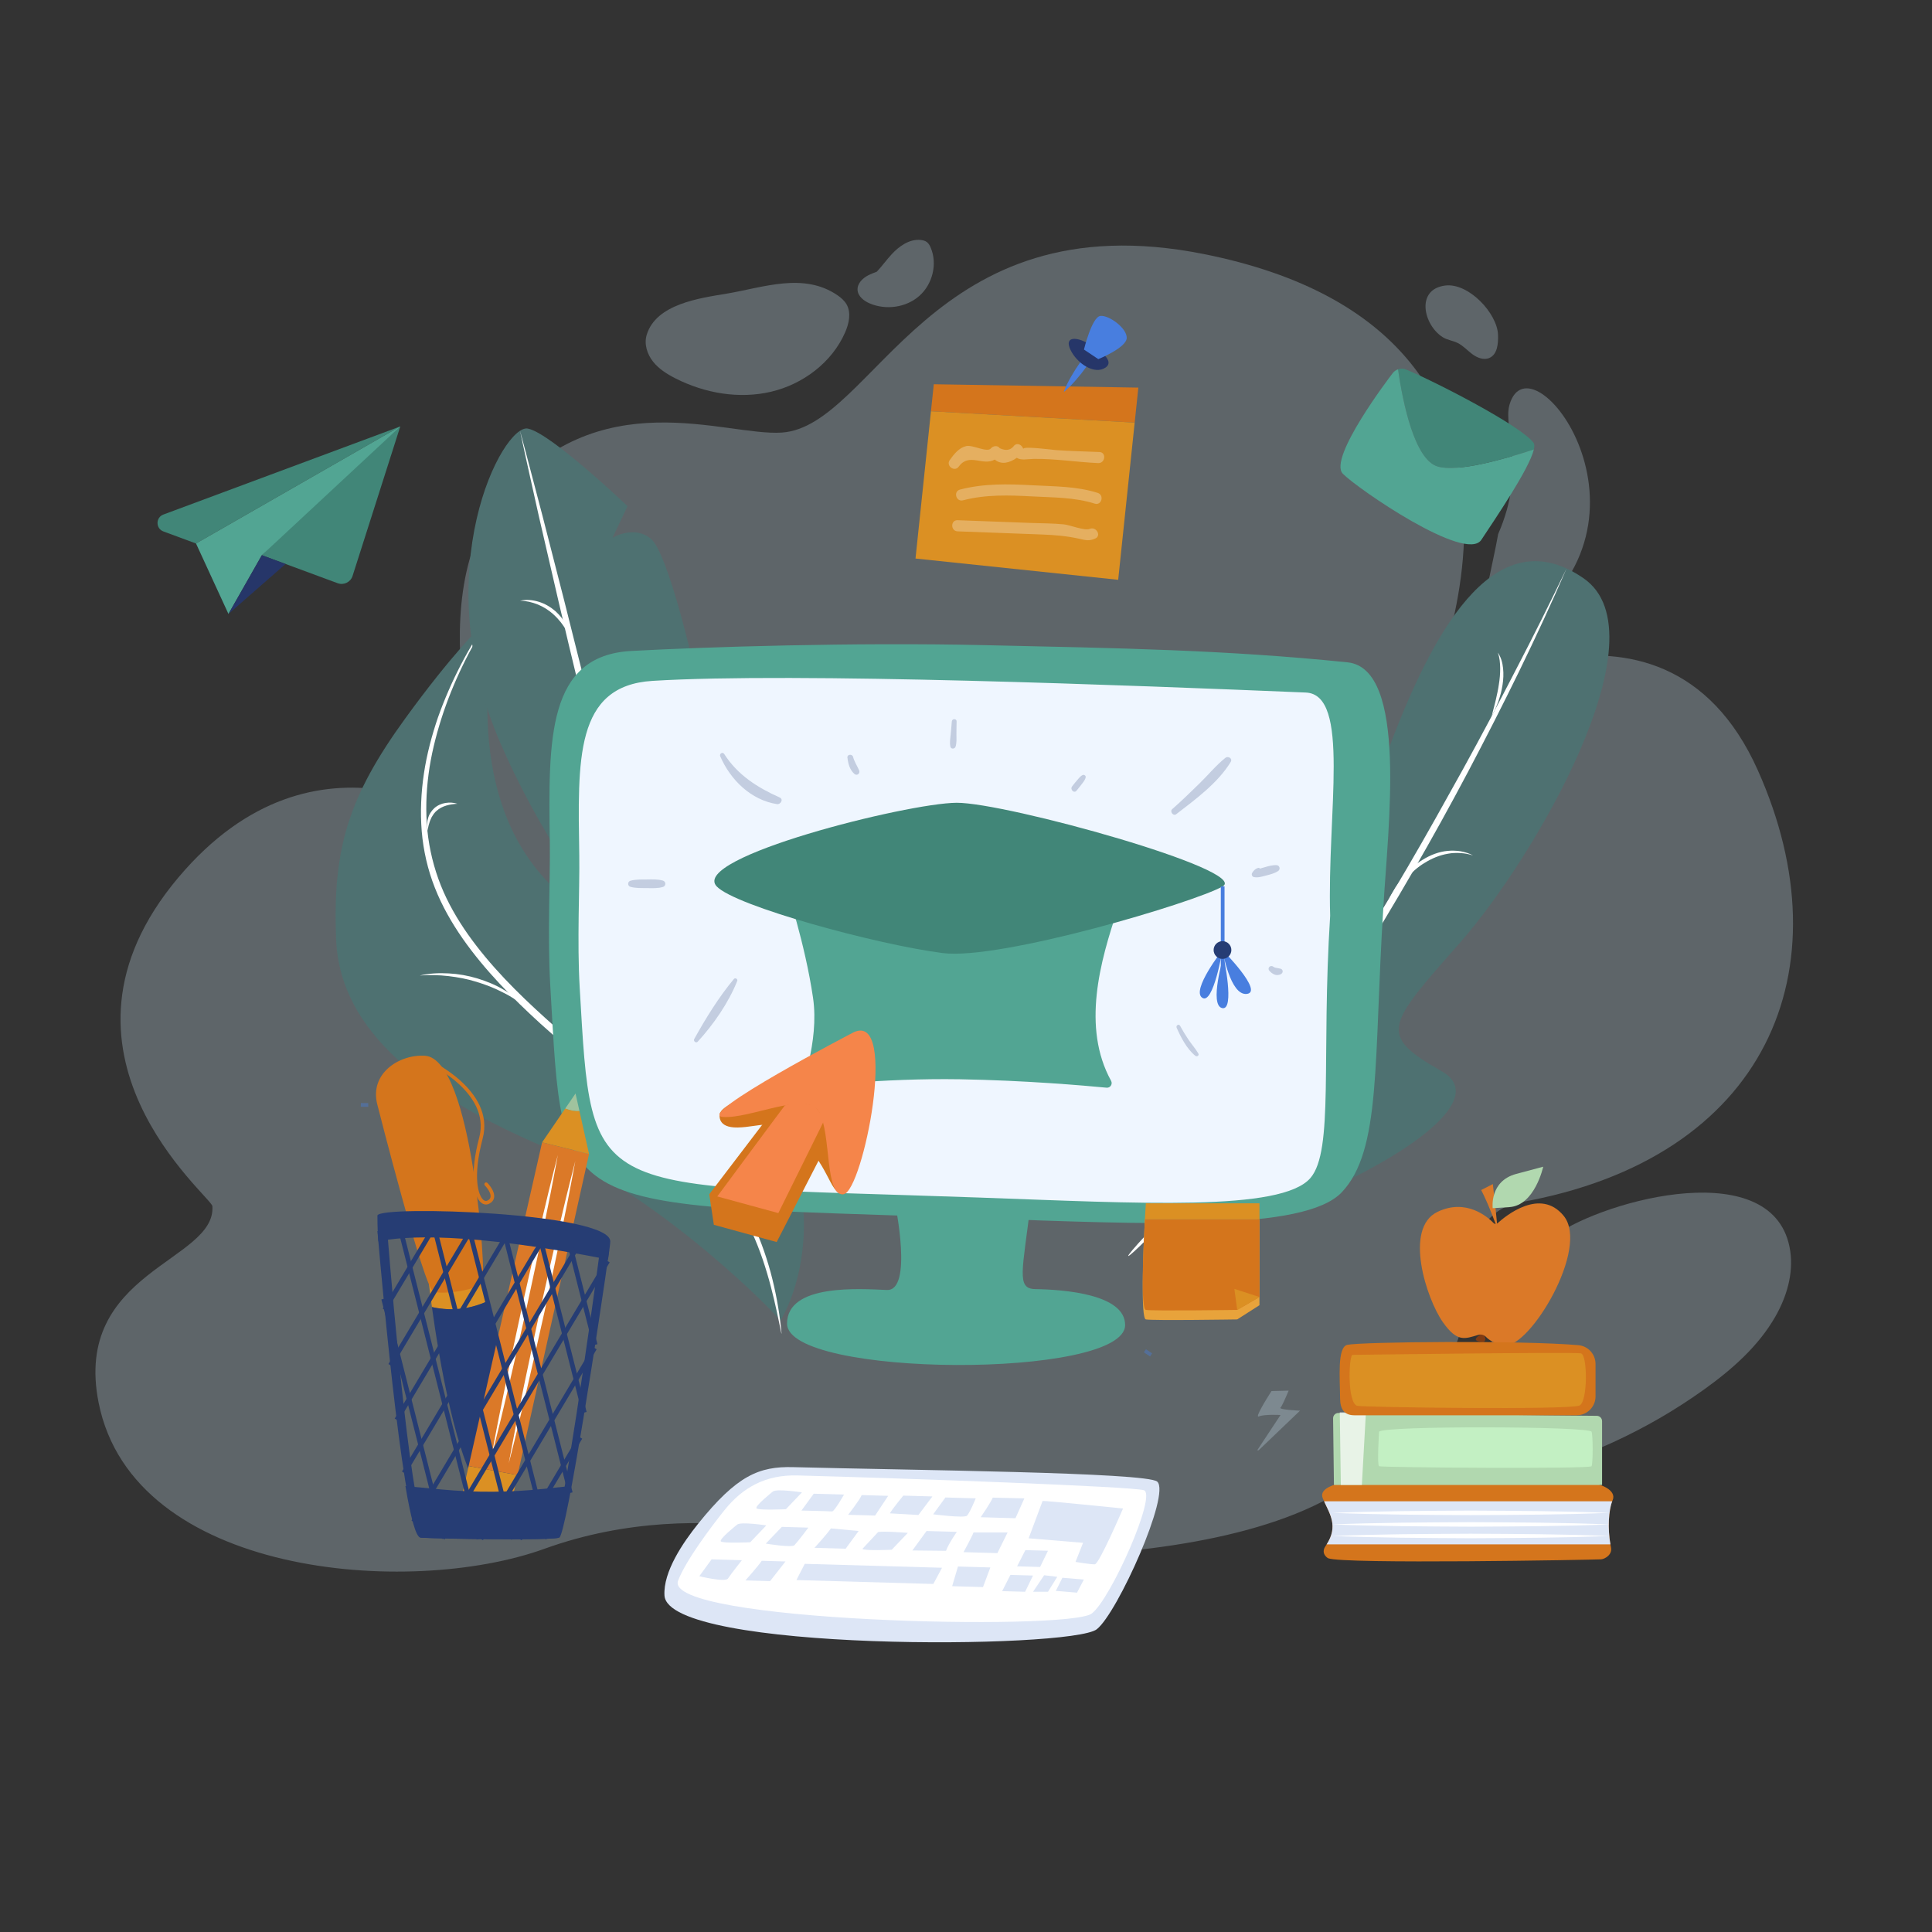 <?xml version="1.0" encoding="UTF-8"?>
<!DOCTYPE svg PUBLIC "-//W3C//DTD SVG 1.1//EN" "http://www.w3.org/Graphics/SVG/1.1/DTD/svg11.dtd">
<!-- Creator: CorelDRAW -->
<svg xmlns="http://www.w3.org/2000/svg" xml:space="preserve" width="6.944in" height="6.944in" version="1.1" style="shape-rendering:geometricPrecision; text-rendering:geometricPrecision; image-rendering:optimizeQuality; fill-rule:evenodd; clip-rule:evenodd"
viewBox="0 0 6944.44 6944.44"
 xmlns:xlink="http://www.w3.org/1999/xlink"
 xmlns:xodm="http://www.corel.com/coreldraw/odm/2003">
 <rect x="0" y="0" width="6944.44" height="6944.44" fill="#333333" stroke="none"/>
 <defs>
  <style type="text/css">
   <![CDATA[
    .str0 {stroke:#487EDF;stroke-width:13.35;stroke-miterlimit:10;stroke-opacity:0.4}
    .str2 {stroke:#487EDF;stroke-width:13.35;stroke-miterlimit:10}
    .str1 {stroke:#263D74;stroke-width:16.8;stroke-miterlimit:10}
    .fil18 {fill:none;fill-rule:nonzero}
    .fil9 {fill:none;fill-rule:nonzero}
    .fil23 {fill:#F5854A;fill-rule:nonzero}
    .fil3 {fill:#4E7171;fill-rule:nonzero}
    .fil1 {fill:#4E7171;fill-rule:nonzero}
    .fil11 {fill:#52A593;fill-rule:nonzero}
    .fil10 {fill:#418678;fill-rule:nonzero}
    .fil7 {fill:#263669;fill-rule:nonzero}
    .fil15 {fill:#263D74;fill-rule:nonzero}
    .fil6 {fill:#487EDF;fill-rule:nonzero}
    .fil22 {fill:#803B13;fill-rule:nonzero}
    .fil17 {fill:#A0C39E;fill-rule:nonzero}
    .fil19 {fill:#B1D8AF;fill-rule:nonzero}
    .fil21 {fill:#C3F0C3;fill-rule:nonzero}
    .fil4 {fill:#D4751C;fill-rule:nonzero}
    .fil16 {fill:#DB7928;fill-rule:nonzero}
    .fil5 {fill:#DB9023;fill-rule:nonzero}
    .fil13 {fill:#DDE6F6;fill-rule:nonzero}
    .fil14 {fill:#E8A33B;fill-rule:nonzero}
    .fil12 {fill:#EFF6FF;fill-rule:nonzero}
    .fil2 {fill:white;fill-rule:nonzero}
    .fil24 {fill:#263D74;fill-rule:nonzero;fill-opacity:0.22}
    .fil0 {fill:#CFE8F6;fill-rule:nonzero;fill-opacity:0.278}
    .fil8 {fill:white;fill-rule:nonzero;fill-opacity:0.278}
    .fil20 {fill:white;fill-rule:nonzero;fill-opacity:0.702}
   ]]>
  </style>
 </defs>
 <g id="BACKGROUND">
  <g id="_336575432">
   <path class="fil0" d="M354.5 5042.09c-94.26,-473.43 422.14,-507.24 408.94,-706.52 -2.24,-33.84 -652.57,-552.95 -121.9,-1181.96 497.15,-589.28 1068.98,-200.63 1139.24,-149.18 2.16,1.58 5.02,-0.55 4.11,-3.07 -31.47,-88.08 -287.49,-840.15 10.98,-1204.88 353.37,-431.82 808.82,-227.63 1014.59,-241.65 332.97,-22.67 533.13,-837.65 1516.06,-641.77 1440.53,287.07 789.94,1636.48 789.94,1636.48 0,0 854.96,-556.93 1201.97,219.24 319.09,713.71 34.56,1396.38 -857.17,1553.36 -80.53,14.18 -144.31,77.12 -156.09,158.04 -25.47,174.94 -10.26,402.17 -348.63,768.32 -436.62,472.45 -1851.88,327.52 -1851.88,327.52 0,0 -558.32,-221.99 -1147.94,-8.9 -486.03,175.65 -1478.04,98.6 -1602.21,-525.02z"/>
   <path class="fil0" d="M2324.39 1204c-9.75,32.67 1.67,68.96 22.83,95.71 21.15,26.74 50.89,45.29 81.31,60.7 105.03,53.2 228.11,74.6 342.74,47.72 114.63,-26.88 218.77,-104.91 266.19,-212.68 14.23,-32.34 22.91,-71.33 5.19,-101.9 -7.66,-13.21 -19.56,-23.45 -32.15,-32.11 -121.94,-83.8 -267.69,-27.82 -398.52,-5.97 -95.99,16.03 -254.25,36.79 -287.59,148.52z"/>
   <path class="fil0" d="M3345.27 889.92c-3.15,-7.31 -7.08,-14.59 -13.34,-19.52 -6.26,-4.93 -14.3,-7.05 -22.22,-7.88 -40.25,-4.22 -77.55,21.87 -104.9,51.69 -18.37,20.02 -34.5,42.4 -52.97,62.19 -10.54,4.22 -21.26,8.14 -31.32,13.31 -20.46,10.53 -39.65,29.88 -38.07,52.84 1.59,23 23.11,39.39 44.35,48.34 58.4,24.59 130.75,14.49 178.06,-27.65 47.31,-42.15 65.43,-115.11 40.4,-173.32z"/>
   <path class="fil0" d="M5589.63 4440.17c-168.24,118.73 -242.19,336.4 -244.14,542.3 -0.56,58.58 4.77,120.13 36.73,169.22 41.61,63.93 122.19,94.26 198.46,93.03 76.27,-1.22 149.41,-29.41 218.74,-61.22 113.53,-52.09 222.09,-115.01 323.72,-187.63 100.99,-72.16 196.99,-156.1 258.48,-263.92 40.56,-71.11 65.21,-154.11 53.29,-235.09 -51.44,-349.36 -662.07,-186 -845.3,-56.68z"/>
   <path class="fil0" d="M5385.1 1919.54c-41.59,229.52 -130.33,481.69 75.16,337.19 555.34,-390.52 40.57,-1064.65 -34.58,-801.52 -24.21,84.76 62.92,226.8 -40.58,464.34z"/>
   <path class="fil0" d="M5185.27 1211.67c16.18,10.37 36.28,12.5 53.59,20.84 19.96,9.62 35.05,26.85 52.78,40.14 17.73,13.29 41.51,22.8 61.82,13.94 28.87,-12.6 32.2,-51.52 31.14,-83 -2.61,-77.2 -105.85,-188.28 -190.53,-177.18 -106.06,13.91 -77.55,141.23 -8.81,185.26z"/>
  </g>
 </g>
 <g id="OBJECTS">
  <g id="_336550472">
   <path class="fil1" d="M2805.08 4747.69c-0.15,-9.18 -415.27,-439.79 -843.41,-622.73 -428.14,-182.94 -740.31,-411.44 -753.59,-749.74 -12.7,-323.5 43.1,-510.33 250,-794.83 167.11,-229.8 262.37,-321.16 306.12,-367.5 6.66,-7.05 18.35,-1.34 16.86,8.24 -23.11,148.86 -109.04,641.37 188.99,949.93 284.63,294.7 579.47,360.72 810.22,807.82 230.75,447.1 24.81,768.81 24.81,768.81z"/>
   <path class="fil2" d="M1764.2 2212.89c-74.49,115.51 -135.86,239.57 -177.63,369.98 -20.66,65.18 -37.23,131.74 -46.1,199.37 -8.89,67.57 -10.96,136 -4.26,203.55 7.04,67.49 23.33,133.8 48.29,196.61 25.12,62.81 59.31,121.95 98.5,177.48 78.8,111.13 176.21,208.35 277.74,300.01 101.36,92.19 208.06,178.77 313.93,266.65 52.92,43.98 105.65,88.32 157.09,134.32 51.5,45.91 101.45,93.88 147.35,145.89 45.61,51.9 88.58,108.01 117.68,171.52 30.71,62.14 54.69,127.42 72.89,194.08 18.03,66.73 30.53,134.81 37.91,203.35 7.37,68.5 -11.3,-68.75 -50.5,-199.74 -19.37,-65.56 -44.05,-129.59 -75.41,-190.18 -29.42,-61.34 -72.01,-114.93 -117.85,-165.29 -92.85,-100 -198.68,-187.94 -304.65,-275.21 -106.21,-87.15 -213.76,-173.24 -316.35,-265.61 -101.76,-92.98 -199.85,-191.87 -279.7,-305.86 -39.7,-56.96 -74.49,-117.86 -100.07,-182.92 -25.72,-64.98 -41.35,-133.8 -47.22,-203.2 -5.65,-69.46 -2.26,-139.3 8,-207.84 10.3,-68.59 28.1,-135.75 50.39,-201.12 46.33,-130.17 110.44,-253.62 189.98,-365.85z"/>
   <path class="fil2" d="M2199.87 3649.45c-6.22,20.95 -9.86,42.22 -12.07,63.41 -1.92,21.23 -1.76,42.52 1.15,63.39 2.5,20.93 7.89,41.5 16.08,61.05 7.53,19.94 18.83,38.17 30.42,56.8 -15.51,-15.22 -30.33,-32.25 -39.89,-52.45 -5.74,-9.65 -8.86,-20.43 -12.91,-30.87 -2.7,-10.82 -5.8,-21.65 -6.94,-32.8 -5.76,-44.3 2.43,-90.4 24.15,-128.53z"/>
   <path class="fil2" d="M1508.84 3506.42c33.87,-7.99 69.11,-9.5 103.96,-7.59 34.93,1.79 69.69,7.94 103.23,18.1 33.44,10.33 66.24,23.46 96.14,41.72 15.37,8.36 29.44,18.8 43.67,28.82 7.21,4.89 13.52,11 20.13,16.63 6.59,5.67 13.06,11.46 19.44,17.3 -28.68,-19.59 -56.98,-39.22 -87.92,-54.2 -30.37,-15.89 -62.39,-28.32 -95.09,-38.13 -32.63,-10.22 -66.4,-16.53 -100.43,-20.57 -34.07,-3.87 -68.59,-4.88 -103.15,-2.08z"/>
   <path class="fil2" d="M1643.92 2889.08c-14.16,0.73 -27.77,2.89 -40.57,6.7 -12.72,3.95 -24.56,9.91 -33.92,18.61 -2.63,1.88 -4.67,4.35 -6.74,6.81 -2.12,2.41 -4.31,4.77 -5.85,7.65 -1.71,2.74 -3.6,5.41 -5.22,8.25 -1.25,3.04 -2.62,6.04 -4.06,9.06 -3.01,5.98 -4.17,12.74 -6.59,19.2 -1.6,6.67 -2.78,13.51 -4.76,20.44 -0.83,-7 -1.31,-14.16 -1.39,-21.36 1.04,-7.06 0.94,-14.52 3.39,-21.48 3.23,-14.41 11.8,-27.69 22.78,-38.01 11.33,-10.15 25.65,-16.5 40.13,-18.76 14.47,-2.29 29.25,-1.58 42.8,2.9z"/>
  </g>
  <g id="_546637680">
   <path class="fil3" d="M2201.7 1932.96l53.86 -113.63c0,0 -277.07,-264.15 -358.77,-278.94 -89.52,-16.2 -368.15,508.42 -97.53,1131.94 85.01,195.86 192.15,376.05 290.51,522.24l87.51 -37.04 -54.09 85.92c135.02,194.42 245.63,317.3 245.63,317.3 196.62,-649.3 157.54,-1078.89 157.54,-1078.89l-142.43 -23.57 106.39 -78.04c0,0 -89.58,-391.35 -150.01,-442.95 -60.42,-51.6 -138.61,-4.35 -138.61,-4.35z"/>
   <g>
    <path class="fil2" d="M1869.13 1548.29c27.54,101.26 53.54,202.88 80.43,304.29l78.1 304.84 153.2 610.39c0,0 239.69,1021.29 211.23,920.29l-81.59 -303.98c-53.46,-202.9 -104.14,-406.49 -155.54,-609.9 -49.26,-203.94 -99.52,-407.63 -147.18,-611.94l-70.88 -306.62c-22.61,-102.45 -46.09,-204.69 -67.78,-307.36z"/>
   </g>
   <path class="fil2" d="M1869.31 2159.15c22.07,-4.78 45.66,-2.88 67.59,4.04 22.1,6.72 42.41,18.84 59.92,33.92 17.14,15.57 31.17,34.12 42.13,54.12 5.59,9.93 9.53,20.67 14.11,30.96 3.2,10.9 6.63,21.63 9.3,32.52 -5.53,-9.89 -10.12,-20.01 -15.27,-29.83 -5.9,-9.41 -10.96,-19.22 -17.08,-28.3 -6.59,-8.76 -12.07,-18.26 -19.65,-26.1 -6.64,-8.63 -14.57,-15.97 -22.39,-23.4 -16.18,-14.22 -34.51,-25.87 -54.54,-34.12 -20.05,-8.07 -41.65,-13.43 -64.11,-13.82z"/>
   <path class="fil2" d="M2300.44 2651.82c-21.5,12.8 -38.46,31.03 -52.48,50.62 -13.82,19.88 -23.89,42.08 -30.94,65.2l-5.06 17.46 -3.47 17.92c-2.96,11.85 -3.02,24.19 -5.06,36.3l-1.99 36.91c-0.07,12.37 0.31,24.76 -0.15,37.33 -2.54,-12.22 -4.24,-24.62 -6.39,-37.04 -0.87,-12.5 -1.75,-25.09 -1.88,-37.71 0.93,-25.18 3.23,-50.74 11.24,-75.11 7.68,-24.29 19.03,-47.81 35.44,-67.55 16.2,-19.66 36.93,-36.21 60.74,-44.34z"/>
  </g>
  <g id="_556911392">
   <g>
    <g>
     <g>
      <polygon class="fil4" points="4091.72,1393.24 3356.46,1381.12 3346.27,1478.21 4078.53,1518.99 "/>
     </g>
     <g>
      <polygon class="fil5" points="3346.27,1478.21 3290.72,2007.61 4019.24,2084.05 4078.53,1518.99 "/>
     </g>
    </g>
    <g>
     <g>
      <path class="fil6" d="M3890.63 1291.82c-2.28,3.08 -4.68,6.07 -6.9,9.2 -11.98,16.69 -23.01,34.05 -33.31,51.93 -10.29,17.89 -19.78,36.34 -27.07,56.37 16.55,-13.43 30.89,-28.44 44.43,-44 13.53,-15.58 26.33,-31.68 38.19,-48.45 2.63,-3.68 5.06,-7.5 7.6,-11.24l-22.94 -13.8z"/>
     </g>
     <g>
      <path class="fil7" d="M3924.63 1242.62c-52.19,-34.6 -100.59,-35.4 -77.18,14.2 23.41,49.6 87.03,92.08 126.87,63.99 39.85,-28.09 -49.7,-78.19 -49.7,-78.19z"/>
     </g>
     <g>
      <path class="fil6" d="M3896.23 1256.41c0,0 28.28,-117.01 58.85,-120.75 30.58,-3.74 95.89,43.67 94.87,79.11 -1.02,35.44 -102.23,76.09 -102.23,76.09l-51.5 -34.45z"/>
     </g>
    </g>
    <path class="fil8" d="M3951.95 1624.74c-52.26,-2.29 -104.86,-3.13 -157.04,-6.96 -9.99,-0.73 -119.99,-15.42 -116.81,-3.99 -3.66,-13.15 -20.1,-24.2 -32.39,-12.6 -12.28,17.08 -29.71,20.35 -52.3,9.81 -7.19,-11.45 -24.54,-8.35 -31.72,0.69 -12.94,16.32 -65.7,-13.65 -88.59,-8.32 -26.56,6.18 -44.13,29.22 -59.16,50.06 -15.09,20.93 17.13,44.74 32.24,23.78 37.11,-51.46 86.62,-0.54 129.4,-25.36 23.45,20.04 53.6,11.93 79.17,-6.26 15.43,10.15 37.79,4.18 62.2,3.85 75.01,-1.03 154.53,11.79 230.24,15.1 25.64,1.13 30.53,-38.66 4.76,-39.79z"/>
   </g>
   <path class="fil8" d="M3945.64 1771.65c-76.03,-24.16 -156.33,-23.16 -235.35,-27.41 -87.85,-4.73 -173.85,-6.88 -259.58,15.49 -24.93,6.51 -14.36,45.16 10.65,38.64 82.12,-21.43 164.95,-18.58 248.93,-14.06 75.26,4.05 152.31,2.97 224.7,25.98 24.63,7.83 35.18,-30.84 10.65,-38.63z"/>
   <path class="fil8" d="M3916.48 1901.14c-17.32,7.46 -70.83,-14.15 -92.15,-16.3 -39.62,-4.01 -80.06,-3.72 -119.83,-5.2 -87.49,-3.28 -174.98,-6.55 -262.47,-9.83 -25.79,-0.96 -25.75,39.1 0,40.07 100.61,3.77 201.23,7.53 301.85,11.3 46.74,1.75 89.5,5.11 135.09,15.28 23.87,5.33 34.89,9.12 57.73,-0.72 23.61,-10.17 3.23,-44.7 -20.22,-34.59z"/>
  </g>
  <g id="_557824352">
   <g>
    <path class="fil9 str0" d="M4115.28 4855.29c7.33,4.97 14.74,9.89 22.24,14.77"/>
    <path class="fil9 str0" d="M1297.04 3971.4c8.98,0.36 17.88,0.43 26.66,0.21"/>
   </g>
  </g>
  <g id="_336458504">
   <g>
    <path class="fil10" d="M1438.79 1532.75c-69.08,29.45 -497.58,462.91 -497.58,462.91l272.43 100.63c22.09,8.16 46.53,-3.77 53.69,-26.2l171.45 -537.34z"/>
   </g>
   <g>
    <path class="fil10" d="M1438.79 1532.75l-851.46 316.72c-28.18,10.48 -28.13,50.35 0.07,60.77l117.16 43.28 734.23 -420.77z"/>
   </g>
   <g>
    <polygon class="fil11" points="704.56,1953.52 821.17,2206.83 941.21,1995.66 1438.79,1532.75 "/>
   </g>
   <g>
    <polygon class="fil7" points="821.17,2206.83 1026.57,2027.19 941.21,1995.66 "/>
   </g>
  </g>
  <g id="_327314528">
   <path class="fil1" d="M4124.13 4409.98c90.84,168.34 1375.36,-378.4 1058.17,-559.28 -230.08,-131.22 -199.48,-161.43 65.48,-462.16 264.96,-300.72 737.56,-1107.37 444.28,-1309.93 -614.09,-424.11 -878.1,1486.66 -1022.09,1436.33 -144,-50.32 -100.65,-258.28 -261.47,-213.57 -160.83,44.71 -328.67,1026.53 -284.38,1108.6z"/>
   <g>
    <path class="fil2" d="M5630.88 2043.48c-107.68,248.46 -227.85,491.42 -354.23,731.01 -126.65,239.48 -262.31,474.24 -406.09,704.02 -72.3,114.64 -148.1,227.06 -225.8,338.13l-58.9 82.88 -60.43 81.78c-19.89,27.44 -41.02,53.98 -61.69,80.85 -20.82,26.75 -41.63,53.5 -63.37,79.54 -85.08,105.57 -174.9,207.42 -269.81,304.26 -95.58,96.06 -101.53,89.74 -9.44,-9.08 92.64,-98.31 180.36,-201.25 263.18,-307.99 166.76,-212.6 320.03,-435.66 463.69,-664.61 72.35,-114.17 142.85,-229.54 211.02,-346.31 68.3,-116.7 134.01,-234.89 199.61,-353.17 65.29,-118.44 128.7,-237.95 190.55,-358.27 62.53,-119.99 122.93,-241.08 181.69,-363.03z"/>
   </g>
   <path class="fil2" d="M5383.74 2345.86c11.83,16.09 16.85,36.48 18.96,56.22 2.15,19.95 1.16,40.11 -1.91,59.77 -1.3,9.9 -3.8,19.52 -5.87,29.23 -2.65,9.56 -5.39,19.08 -8.57,28.45 -3.48,9.26 -7.02,18.48 -10.94,27.53 -4.49,8.83 -8.54,17.8 -13.38,26.39 2.02,-9.72 4.83,-19.07 7.2,-28.56l7.12 -28.3c4.19,-18.93 8.64,-37.71 11.24,-56.74 3.22,-18.94 4.7,-38.06 4.74,-57.17 -0.38,-19.02 -1.48,-38.47 -8.6,-56.83z"/>
   <path class="fil2" d="M5294.7 3074.92c-14.64,-4.98 -29.76,-7.74 -44.91,-8.58 -7.57,-0.49 -15.1,-0.83 -22.65,-0.22 -7.55,-0.03 -14.99,1.39 -22.41,2.46 -29.63,5 -57.73,16.61 -83.14,32.52 -26.15,15.06 -47.92,36.5 -69.93,57.44 -10.05,11.43 -20.34,22.77 -30.19,34.52 -9.47,12.06 -18.6,24.43 -28.51,36.41 7.34,-13.58 15.45,-26.78 23.23,-40.28 8.9,-12.7 18.48,-24.99 27.83,-37.51 20.8,-23.19 43.2,-45.77 70.57,-61.93 26.85,-16.44 57.16,-28.51 88.83,-31.3 7.91,-0.51 15.77,-1.35 23.67,-0.72 7.9,0.04 15.72,0.91 23.49,2.17 15.37,3.06 30.65,7.28 44.13,15.04z"/>
   <path class="fil2" d="M4429.05 3663.11c22.2,25.98 40.09,55.51 54.95,86.48 14.89,31 25.54,64.19 31.25,98.42 5.07,34.24 4.96,69.86 -4.26,103.52 -4.27,16.86 -11.07,32.97 -19.08,48.21 -8.25,15.18 -18.72,28.95 -30.05,41.64 18.67,-28.49 32.87,-59.44 39.13,-92.18 6.48,-32.63 6.21,-66.25 1.08,-99.12 -5.17,-32.93 -15.08,-65.1 -27.43,-96.38 -6.19,-15.65 -13.24,-31 -20.98,-46.03 -7.4,-15.24 -15.75,-29.99 -24.6,-44.56z"/>
  </g>
  <g id="_562704072">
   <g>
    <path class="fil11" d="M2268.93 2339.85c-301.76,16.54 -298.21,314.61 -292.64,688 1.92,128.33 -8.81,335.98 1.61,514.37 49.11,840.43 -1.65,782.13 1531.46,836.46 624.33,22.13 1179.82,48.15 1313.56,-93.16 143.16,-151.27 114.31,-471.41 149.46,-1024 16.24,-285.69 88.91,-858.54 -129,-880.84 -439.03,-44.92 -818.3,-50.91 -1307.31,-61.8 -467.91,-10.42 -996.81,6.16 -1267.14,20.97z"/>
   </g>
   <g>
    <path class="fil12" d="M2345.28 2447.34c-279.89,17.39 -268.27,283.22 -263.13,627.43 1.77,118.3 -8.14,309.72 1.48,474.16 45.33,774.74 17.76,705.4 1433.23,755.49 576.42,20.4 1089.37,51.26 1193.48,-70.28 84.72,-98.92 38.38,-433.44 70.84,-942.84 -11.33,-370.02 74.37,-795.31 -87.82,-802.04 -619.02,-25.65 -1837.81,-73.62 -2348.08,-41.92z"/>
   </g>
   <g>
    <path class="fil11" d="M3217.77 4329.16c0,0 64.63,311.36 -29.83,307.58 -94.45,-3.78 -358.93,-23.97 -358.92,120.9 0.01,194.74 1215.16,200.25 1215.17,5.01 0,-110.81 -219.28,-127.42 -323.12,-129.07 -68.95,-1.09 -45.38,-65.96 -16.64,-306.32l-486.66 1.9z"/>
   </g>
  </g>
  <g id="_558207120">
   <path class="fil13" d="M2509.03 5477.43c139.91,-174.27 219.31,-207.1 342.06,-203.9 422.46,11.02 1270.51,18.56 1308.46,52.03 49.28,43.47 -142.57,472.17 -217.24,530.68 -91.45,71.67 -1541.54,81.94 -1553.87,-121.2 -5.19,-85.45 67.13,-191.02 120.59,-257.62z"/>
   <g>
    <path class="fil2" d="M2603.01 5429.37c67.7,-84.73 150.85,-128.93 263.4,-125.98 387.38,10.14 1200.3,39.58 1244.92,53.06 48.44,14.64 -118.79,391.68 -187.2,443.33 -83.79,63.26 -1542.83,30.41 -1486.85,-118.06 26.84,-71.2 118.02,-192.63 165.73,-252.35z"/>
   </g>
   <path class="fil13" d="M2778.05 5361.18c0,0 -66.84,53.02 -58.69,60.57 8.15,7.56 105.47,3.02 105.47,3.02l57.81 -60.6c0,0 -91.18,-13.97 -104.59,-2.99z"/>
   <path class="fil13" d="M2924.89 5369.04l-44.12 60.58c0,0 94.74,1.97 110.19,3.15 7.92,0.6 42.85,-60.62 42.85,-60.62l-108.93 -3.11z"/>
   <path class="fil13" d="M3097.31 5373.96c-6.07,16.31 -48.76,70.85 -48.76,70.85l96.98 2.77 47.02 -70.9 -95.25 -2.72z"/>
   <path class="fil13" d="M2649.84 5479.96c0,0 -66.84,53.02 -58.69,60.57 8.15,7.56 105.48,3.02 105.48,3.02l57.81 -60.6c0,0 -91.19,-13.97 -104.59,-2.99z"/>
   <path class="fil13" d="M2810.3 5488.2l-57.74 60.19c0,0 93.74,15.65 103.14,5.61 14.33,-15.32 49.91,-63.07 49.91,-63.07l-95.3 -2.72z"/>
   <path class="fil13" d="M2986.74 5493.72c-18.24,25.56 -59.21,69.87 -59.21,69.87l112.06 3.2 46.69 -63.73 -99.54 -9.34z"/>
   <path class="fil13" d="M2557.73 5604.97l-44.12 60.58c0,0 93.78,23.21 103.3,8.19 10.43,-16.48 49.75,-65.66 49.75,-65.66l-108.93 -3.11z"/>
   <path class="fil13" d="M2738.07 5610.12c-12.21,18.5 -58.69,70.56 -58.69,70.56l88.68 2.54 55.33 -70.66 -85.32 -2.44z"/>
   <path class="fil13" d="M3246.84 5375.85c0,0 -41.57,50.33 -48.01,63.79l102.35 5.91 50.25 -66.7 -104.59 -2.99z"/>
   <path class="fil13" d="M3398.26 5382.57l-44.12 60.58c0,0 113.05,14.37 121.67,4.87 11.48,-12.66 31.37,-62.33 31.37,-62.33l-108.92 -3.11z"/>
   <path class="fil13" d="M3568.33 5383.12c-6.07,16.3 -43.36,70.48 -43.36,70.48l125.05 3.57 31.94 -71.33 -113.63 -2.72z"/>
   <path class="fil13" d="M3156.4 5506.8l-56.61 60.63c8.15,7.56 105.47,3.01 105.47,3.01l57.81 -60.6c0,0 -84.46,-7.06 -106.67,-3.05z"/>
   <path class="fil13" d="M3330.41 5503.07l-50.95 69.96 120.82 1.28c11.13,-28.88 39.06,-68.12 39.06,-68.12l-108.93 -3.11z"/>
   <path class="fil13" d="M3499.32 5508.26c-6.07,16.3 -35.97,70.85 -35.97,70.85l121.68 3.48 36.71 -74.32 -122.43 0z"/>
   <polygon class="fil13" points="3443.34,5630.75 3422.46,5701.46 3533.31,5704.63 3559.73,5634.07 "/>
   <path class="fil13" d="M3747.47 5395.14c7.29,-1.85 289.15,27.15 289.15,27.15 0,0 -85.8,199.93 -101.39,200.53 -15.58,0.59 -69.39,-8.63 -69.39,-8.63l27.15 -68.67 -195.53 -16.22 50.02 -134.16z"/>
   <polygon class="fil13" points="3818.65,5671.15 3795.1,5718.41 3871.2,5724.65 3895.86,5677.59 "/>
   <polygon class="fil13" points="3753.09,5662.09 3713.11,5721.53 3766.88,5721.53 3800.28,5667.69 "/>
   <polygon class="fil13" points="3713.11,5663.19 3684.73,5721.53 3602.19,5719.17 3631.88,5660.87 "/>
   <polygon class="fil13" points="3766.88,5574.07 3738.5,5632.42 3655.96,5630.06 3685.65,5571.75 "/>
   <polygon class="fil13" points="3386.05,5635.19 3354.81,5693.44 2862.68,5679.38 2892.63,5621.08 "/>
  </g>
  <g id="_549189400">
   <g>
    <path class="fil14" d="M4115.28 4381.94c-5.91,116.91 -15.7,357.15 3.41,360.67 25.26,4.65 328.39,0 328.39,0l79.99 -51.17 0 -309.5 -411.79 0z"/>
   </g>
   <g>
    <path class="fil4" d="M4115.28 4381.94c-5.91,105.81 -15.7,323.26 3.41,326.45 25.26,4.21 328.39,0 328.39,0l79.99 -46.31 0 -280.14 -411.79 0z"/>
   </g>
   <g>
    <path class="fil5" d="M4527.07 4325.27l-408.39 0c0,0 -1.5,22.59 -3.41,56.67l411.79 0 0 -56.67z"/>
   </g>
   <g>
    <polygon class="fil5" points="4527.07,4662.08 4436.81,4632.78 4447.08,4708.39 "/>
   </g>
  </g>
  <g id="_545907248">
   <g>
    <path class="fil15" d="M1774.28 5411.33l23.78 32.46c3.27,4.46 10.2,3.28 11.85,-2 4.93,-15.76 11.55,-40.91 3.8,-41.47 -11.31,-0.81 -39.43,11.01 -39.43,11.01z"/>
    <g>
     <path class="fil5" d="M1754.99 4675.69c-20.01,-87.23 -36.71,-149.06 -41.54,-158.44 -19.6,-38.03 -171.64,97.02 -171.64,97.02 0,0 3.6,32.34 10.71,83.96 52.29,11.64 124.76,14.38 202.47,-22.54z"/>
    </g>
    <g>
     <path class="fil15" d="M1552.52 4698.23c23.87,173.47 87.42,565.29 187.73,684.46 26.75,-4.06 62.15,-9.74 98.56,-16.52 30.24,-131.04 -36.18,-482.79 -83.82,-690.48 -77.71,36.92 -150.19,34.18 -202.47,22.54z"/>
    </g>
    <path class="fil4" d="M1740.25 5382.69c14.86,17.65 30.14,35.59 46.96,33.51 32.2,-3.99 43.03,-12.88 51.6,-50.02 -36.41,6.77 -71.81,12.46 -98.56,16.52z"/>
    <path class="fil4" d="M1356.22 3970.04c0,0 167.17,659.01 201.22,672.23 34.06,13.22 164.97,-7.54 177.64,-32.26 12.67,-24.71 -36.57,-803.75 -207.2,-815.11 -92.12,-6.13 -200.58,63.31 -171.66,175.13z"/>
    <g>
     <path class="fil4" d="M1753.65 4328.59c-8.1,2.43 -16.44,0.55 -23.9,-5.47 -28.37,-22.89 -41.57,-104.26 -7.14,-234.45 43.57,-164.72 -188.83,-269.76 -191.19,-270.8 -3.23,-1.43 -4.7,-5.22 -3.26,-8.46 1.43,-3.22 5.22,-4.72 8.44,-3.27 2.46,1.08 244.77,110.53 198.41,285.81 -37.76,142.71 -14.69,207.1 2.8,221.21 4.91,3.98 9.69,4.72 14.63,2.17 6.44,-3.28 10.01,-7.52 10.89,-12.94 2.35,-14.49 -13.96,-34.78 -20.45,-41.38 -2.47,-2.51 -2.44,-6.58 0.08,-9.05 2.54,-2.51 6.58,-2.46 9.07,0.07 2.85,2.9 27.76,29.02 23.95,52.41 -1.56,9.6 -7.52,17.1 -17.72,22.3 -1.52,0.78 -3.05,1.39 -4.59,1.85z"/>
    </g>
   </g>
   <g>
    <g>
     <path class="fil15" d="M1840.7 5390.74c0,0 -20.27,83.42 -92.17,79.04 -71.91,-4.39 -97.35,-53.28 -85.48,-105.56 11.86,-52.28 177.66,26.52 177.66,26.52z"/>
    </g>
    <g>
     <polygon class="fil5" points="1663.04,5364.23 1840.7,5390.74 1860.46,5301.93 1684.54,5269.52 "/>
    </g>
    <g>
     <polygon class="fil16" points="1948.54,4106.11 1684.54,5269.52 1860.46,5301.93 2117.33,4147.81 "/>
    </g>
    <g>
     <path class="fil2" d="M1828.67 5259.69c8.12,-45.67 17.28,-91.11 25.9,-136.67l27.61 -136.3c18.58,-90.82 38.63,-181.33 57.88,-272 20.57,-90.39 40.44,-180.93 61.68,-271.17l32.19 -135.29c11.33,-44.96 22.09,-90.05 33.92,-134.91 -8.11,45.67 -17.27,91.11 -25.87,136.68l-27.61 136.3c-18.63,90.81 -38.62,181.33 -57.91,272 -20.62,90.37 -40.42,180.93 -61.7,271.16l-32.18 135.29c-11.32,44.97 -22.08,90.06 -33.9,134.91z"/>
    </g>
    <g>
     <path class="fil2" d="M1765.98 5237.78c8.12,-45.67 17.28,-91.11 25.89,-136.67l27.61 -136.3c18.58,-90.83 38.63,-181.33 57.88,-272 20.57,-90.39 40.44,-180.93 61.68,-271.17l32.19 -135.29c11.33,-44.96 22.09,-90.05 33.92,-134.91 -8.1,45.68 -17.27,91.11 -25.87,136.68l-27.61 136.3c-18.62,90.81 -38.62,181.33 -57.91,272 -20.61,90.38 -40.42,180.93 -61.7,271.17l-32.18 135.29c-11.32,44.96 -22.08,90.06 -33.89,134.91z"/>
    </g>
    <path class="fil17" d="M2082.84 3993.74l-14.15 -63.21 -37.05 54.15c20.47,8 37.33,10.06 51.2,9.06z"/>
    <g>
     <path class="fil5" d="M2117.33 4147.81l-34.49 -154.08c-13.87,1 -30.73,-1.07 -51.2,-9.06l-83.09 121.44 168.78 41.7z"/>
    </g>
   </g>
   <g>
    <path class="fil15" d="M2185.55 4527.09c4.58,-33.81 8.02,-56.71 8.02,-64.94 0,-103.76 -826.54,-130.42 -836.88,-93.32 0,0 -0.43,50.33 3.22,93.32 91.84,-19.62 318.1,-35.05 825.64,64.94z"/>
    <path class="fil15" d="M2157.07 4489.19c-34.28,263.3 -139.96,998.43 -162.86,1007.3 -26.99,10.46 -395.26,4.24 -458.88,0 -52.61,-3.5 -121.64,-800.97 -143.97,-1077.07 -13.14,1.76 -24.7,3.73 -34.68,5.83 21.53,249.45 99.06,1098.07 157.7,1101.69 68.75,4.24 466.65,10.46 495.82,0 25.55,-9.17 146.47,-792.8 179.34,-1031.55 -11.02,-2.13 -21.72,-4.15 -32.47,-6.19z"/>
    <line class="fil18 str1" x1="1590.67" y1="4358.91" x2="1382.82" y2= "4707.71" />
    <line class="fil18 str1" x1="1724.8" y1="4367.85" x2="1403.38" y2= "4907.25" />
    <line class="fil18 str1" x1="1856.02" y1="4381.7" x2="1426.05" y2= "5103.27" />
    <line class="fil18 str1" x1="1984.54" y1="4400.06" x2="1452.14" y2= "5293.53" />
    <line class="fil18 str1" x1="2109.17" y1="4424.97" x2="1486.35" y2= "5470.15" />
    <line class="fil18 str1" x1="2184.22" y1="4533.07" x2="1590.6" y2= "5529.25" />
    <line class="fil18 str1" x1="2137.41" y1="4845.67" x2="1728.64" y2= "5531.65" />
    <line class="fil18 str1" x1="2085.45" y1="5166.91" x2="1867.74" y2= "5532.27" />
    <line class="fil18 str1" x1="2139.28" y1="4833.63" x2="2031.58" y2= "4408.31" />
    <line class="fil18 str1" x1="2100.41" y1="5077.2" x2="1926.69" y2= "4391.14" />
    <line class="fil18 str1" x1="2050" y1="5366.19" x2="1799.04" y2= "4375.12" />
    <line class="fil18 str1" x1="1968.02" y1="5530.52" x2="1672.56" y2= "4363.67" />
    <line class="fil18 str1" x1="1844.89" y1="5532.32" x2="1547.4" y2= "4357.49" />
    <line class="fil18 str1" x1="1721.11" y1="5531.56" x2="1424.67" y2= "4360.86" />
    <line class="fil18 str1" x1="1596.97" y1="5529.4" x2="1379.02" y2= "4668.69" />
    <path class="fil15" d="M1955.48 5351.52c-122.22,13.03 -245.44,13.83 -367.82,2.37l-130.41 -12.21c18.59,110.32 37.44,184.38 54.68,185.46 68.73,4.2 466.67,10.42 495.75,0 7.76,-2.81 24.34,-77.17 44.57,-185.94l-96.76 10.31z"/>
   </g>
  </g>
  <g id="_557014640">
   <path class="fil4" d="M4773.44 5600.82c48.35,22.31 954.59,5.76 981.61,4.09 12.69,-0.79 41.31,-16.45 35.61,-42.89 -13.58,-63 -8.91,-136.96 5.69,-169.14 16.27,-35.87 -43.39,-63.19 -93.37,-63.19 -159.92,0 -1000.21,-71.46 -948.37,55.79 20.97,51.47 61.6,98.28 10.35,171.16 -19.89,28.3 8.48,44.19 8.48,44.19z"/>
   <path class="fil13" d="M4768.48 5551.17l1020.07 0c-10.51,-58.37 -6.24,-123.22 6.46,-154.94l-1035.72 0c20.96,46.1 51.35,90.21 9.19,154.94z"/>
   <g>
    <g>
     <g>
      <path class="fil2" d="M4787.83 5437.91c83.08,-3.36 166.16,-4.94 249.24,-6.24 83.08,-1.34 166.16,-1.22 249.24,-1.9 83.08,0.64 166.17,0.57 249.24,1.87l124.63 2.27c41.54,1.35 83.08,2.15 124.62,4 -41.54,1.85 -83.08,2.64 -124.62,3.99l-124.63 2.27c-83.08,1.3 -166.16,1.24 -249.24,1.87 -83.08,-0.68 -166.16,-0.56 -249.24,-1.9 -83.08,-1.3 -166.17,-2.88 -249.24,-6.24z"/>
     </g>
     <g>
      <path class="fil2" d="M4787.83 5479.44c83.08,-3.36 166.16,-4.93 249.24,-6.24 83.08,-1.34 166.16,-1.22 249.24,-1.9 83.08,0.64 166.17,0.57 249.24,1.87l124.63 2.27c41.54,1.35 83.08,2.15 124.62,3.99 -41.54,1.85 -83.08,2.64 -124.62,3.99l-124.63 2.28c-83.08,1.3 -166.16,1.23 -249.24,1.87 -83.08,-0.68 -166.16,-0.56 -249.24,-1.9 -83.08,-1.3 -166.17,-2.88 -249.24,-6.24z"/>
     </g>
     <g>
      <path class="fil2" d="M4787.83 5520.97c83.08,-3.36 166.16,-4.93 249.24,-6.24 83.08,-1.34 166.16,-1.22 249.24,-1.9 83.08,0.64 166.17,0.57 249.24,1.87l124.63 2.27c41.54,1.35 83.08,2.15 124.62,3.99 -41.54,1.85 -83.08,2.64 -124.62,4l-124.63 2.27c-83.08,1.3 -166.16,1.23 -249.24,1.87 -83.08,-0.68 -166.16,-0.56 -249.24,-1.9 -83.08,-1.3 -166.17,-2.88 -249.24,-6.24z"/>
     </g>
    </g>
   </g>
   <g>
    <path class="fil19" d="M4791.72 5097.92l3.03 239.66 963.8 -0.02 0 -229.41c0,-10.52 -8.51,-19.06 -19.03,-19.07 -126.51,-0.1 -789.26,-10.17 -928.86,-10.24 -10.53,-0 -18.94,8.54 -18.94,19.07z"/>
    <path class="fil20" d="M4819.55 5337.56l75.58 0 14.57 -260.9c-36.39,-0.02 -68.19,-0.05 -93.95,-0.06l3.8 260.96z"/>
    <path class="fil21" d="M4956.96 5146.29c0,0 -7.75,119.28 0,123.95 7.76,4.68 758.68,10.29 763.85,0 5.17,-10.29 5.3,-110.23 0,-123.95 -7.76,-20.11 -754.8,-21.98 -763.85,0z"/>
   </g>
   <g>
    <g>
     <path class="fil22" d="M5323.88 4795.35c0,0 -25.51,14.78 -17.93,22.05 4.39,4.2 17.44,6.99 25.16,6.92 4.94,-0.05 8.9,-7.35 7.79,-14.3l-5.11 -15.3 -9.91 0.64z"/>
    </g>
    <g>
     <path class="fil16" d="M5368.94 4396.44c3.72,3.83 9.74,4.1 13.7,0.51 30.73,-27.89 154.07,-128.29 237.5,-27.19 95.94,116.25 -122.88,476.61 -210.88,465.55 -37.24,-4.68 -57.59,-19.15 -67.83,-29.82 -7.02,-7.31 -17.37,-10.29 -27.11,-7.48 -48.55,14.03 -75.91,28.61 -128.28,-45.91 -58.52,-83.28 -141.41,-337.33 -19.02,-396.15 102.56,-49.28 179.62,17.53 201.91,40.49z"/>
    </g>
    <path class="fil16" d="M5324.01 4277.49l41.93 -21.47c0,0 19.8,171.23 15.26,158.29 -24.83,-70.72 -46.96,-117.47 -57.19,-136.82z"/>
    <path class="fil19" d="M5365.39 4342.8c0,0 -12.5,-97.28 84.54,-123.21 97.04,-25.94 97.04,-25.94 97.04,-25.94 0,0 -30.12,139.31 -121.5,145.25 -60.08,3.9 -60.08,3.9 -60.08,3.9z"/>
   </g>
   <g>
    <path class="fil4" d="M5735.05 4902.72l0 116.53c0,37.5 -30.39,67.89 -67.89,67.89l-799.01 0c-37.32,0 -51.09,-23.41 -51.27,-60.72 -0.34,-72.29 -11,-184.54 26.24,-192.52 50.33,-10.78 621.31,-16.65 829.98,1.18 35.11,3 61.94,32.41 61.94,67.65z"/>
    <g>
     <path class="fil5" d="M4860.61 4869.99c-13.22,13.58 -17.34,171.68 17.25,183.04 16.67,5.47 765.04,15.59 799.8,-1.11 29.68,-14.26 29.12,-181.93 5.06,-187.36 -24.06,-5.43 -822.1,5.43 -822.1,5.43z"/>
    </g>
   </g>
  </g>
  <path class="fil0" d="M4524 5212.97l148.84 -142.39c0,0 -78.93,-3.34 -70.07,-11.13 4.94,-4.35 18.31,-34.83 29.17,-60.93 -22.33,0.41 -43.02,0.91 -61.62,1.46 -19.87,31.22 -60.89,97.72 -45.5,91.26 20.04,-8.42 77.95,-5.09 77.95,-5.09l-83.8 126.81 5.02 0z"/>
  <g id="_336615512">
   <g>
    <path class="fil10" d="M5168.6 1677.21c70.8,19.82 228.09,-23.24 344.71,-61.71 2.53,-10.82 2.54,-19.02 -0.82,-23.61 -45.35,-61.89 -354.74,-220.8 -459.09,-263.92 -9.25,-3.82 -19.28,-3.72 -28.35,-0.47 17.32,119.57 59.13,326.08 143.56,349.71z"/>
   </g>
   <g>
    <path class="fil11" d="M5168.6 1677.21c-84.42,-23.63 -126.24,-230.14 -143.56,-349.71 -7.53,2.69 -14.41,7.5 -19.54,14.36l-5.47 7.31c0,0 -228.35,298.15 -173.21,353.73 55.14,55.58 442.54,321.33 497.81,237.41 47.85,-72.66 172.37,-254.98 188.69,-324.8 -116.63,38.46 -273.92,81.53 -344.71,61.71z"/>
   </g>
  </g>
  <g id="_557057416">
   <path class="fil11" d="M2826.99 3193.22c0,0 66.39,196.1 95.37,393.09 23.84,162.03 -48.94,332.61 -39.01,326.65 10.74,-6.44 286.59,-38.25 566.43,-33.6 232.28,3.86 447.62,22.6 527.8,30.29 13.5,1.3 22.59,-13.05 16.06,-24.93 -105.67,-192.14 -39.92,-428.87 24.42,-618.31l44.54 -131.15 -1235.61 57.95z"/>
  </g>
  <g id="_555834480">
   <path class="fil10" d="M2576.04 3186.04c66.5,70.82 576.88,209.75 813.02,239.75 206.9,26.29 906.66,-182.61 1005.76,-239.75 99.1,-57.15 -778.61,-301.51 -956.32,-300.51 -177.71,1 -959.57,197.09 -862.46,300.51z"/>
  </g>
  <g id="_327373912">
   <line class="fil18 str2" x1="4394.82" y1="3186.04" x2="4394.82" y2= "3530.53" />
  </g>
  <path class="fil6" d="M4394.17 3414.78c0,0 -113.04,144.11 -72.99,171.54 40.04,27.43 72.99,-171.54 72.99,-171.54z"/>
  <path class="fil6" d="M4397.75 3437.14c0,0 -52.17,175.57 -4.85,186.36 47.32,10.79 4.85,-186.36 4.85,-186.36z"/>
  <path class="fil6" d="M4394.17 3414.78c0,0 148.4,149.93 87.77,157.76 -60.62,7.82 -87.77,-157.76 -87.77,-157.76z"/>
  <g id="_548072440">
   <path class="fil15" d="M4362.29 3414.78c0,-17.61 14.27,-31.88 31.88,-31.88 17.61,0 31.88,14.28 31.88,31.88 0,17.61 -14.28,31.88 -31.88,31.88 -17.61,0 -31.88,-14.27 -31.88,-31.88z"/>
  </g>
  <g id="_335791472">
   <g>
    <polygon class="fil4" points="2549.37,4292.71 2565.89,4402.48 2791.73,4464.45 3011.34,4037.57 2826.61,3928.9 "/>
   </g>
   <g>
    <path class="fil4" d="M2589.64 3997.87c-0.43,0.92 -1.61,1.24 -1.85,2.22 -2.22,8.99 -9.64,53.87 63.48,52.63 81.24,-1.38 129.08,-37.99 215.93,35 109.95,92.39 113.84,197.66 160,204.96 46.15,7.3 78.49,-357 -0,-410.71 -75.61,-51.73 -414.49,66.67 -437.56,115.91z"/>
   </g>
   <g>
    <path class="fil23" d="M3068.87 3710.24c0,0 -570.45,296.23 -471.3,304.49 99.15,8.26 302.95,-96.96 347.01,-17.09 44.07,79.87 19.28,305.7 88.13,294.69 68.85,-11.02 198.3,-656.28 36.16,-582.08z"/>
   </g>
   <g>
    <path class="fil23" d="M2821.13 3973.39c-6.89,8.26 -242.93,327.17 -242.93,327.17l219.47 59.81 160.89 -325.31 0 -12.78c-8.47,-21.14 -22.11,-39.82 -39.67,-54.31l-3.91 3.04 -48.44 -9.98 -45.4 12.37z"/>
   </g>
  </g>
  <g id="_335610816">
   <g>
    <path class="fil24" d="M4404.41 2724.17c-34.24,27.31 -62.79,62.83 -94.35,93.26 -31.84,30.71 -63.02,61.83 -96.51,90.78 -9.92,8.57 3.59,26.56 14.2,18.41 69.25,-53.24 149.53,-112.06 195.83,-187.65 7.75,-12.66 -8.98,-22.93 -19.17,-14.79z"/>
    <path class="fil24" d="M4588.31 3109.69c-15.64,-0.72 -31.54,4.26 -46.43,8.64 -4.28,1.26 -8.61,2.5 -12.92,3.81 -1.61,-2.06 -4.14,-3.33 -7.09,-2.44 -9.85,3 -15.87,9.39 -21.11,18.05 -3.22,5.33 -0.34,13.5 6.04,14.85 14.57,3.09 28.89,-1.66 43.05,-5.32 14.99,-3.88 31.18,-7.74 44.2,-16.37 9.47,-6.28 5.76,-20.7 -5.75,-21.23z"/>
    <path class="fil24" d="M2802.68 2866.56c-79.65,-35.4 -151.46,-80.98 -199.47,-156.24 -5.88,-9.22 -18.52,-1.23 -14.33,8.38 36.92,84.76 110.17,156.89 203.77,171.66 13.16,2.08 24.73,-17.27 10.04,-23.8z"/>
    <path class="fil24" d="M2383.11 3165.39c-18.54,-5.64 -39.41,-4.4 -58.67,-4.19 -19.51,0.21 -39.65,-0.69 -58.54,4.67 -10.67,3.03 -10.69,18.63 0,21.66 18.89,5.36 39.04,4.46 58.54,4.67 19.26,0.21 40.13,1.45 58.67,-4.19 11.13,-3.39 11.15,-19.21 0,-22.6z"/>
    <path class="fil24" d="M2638.11 3518.74c-53.95,64.52 -101.85,142.23 -142.65,215.74 -4.28,7.7 6.22,16.54 12.53,9.67 56.7,-61.79 111.18,-140.33 142.04,-218.46 2.59,-6.57 -7.48,-12.27 -11.93,-6.94z"/>
    <path class="fil24" d="M4307.3 3786.67c-9.89,-17.02 -23.46,-32.21 -34.57,-48.54 -11.23,-16.5 -21.56,-33.55 -31.1,-51.08 -4.45,-8.17 -15.87,-1 -12.24,7.15 15.59,35 36.67,76.3 67.16,100.77 5.74,4.61 14.93,-1.1 10.76,-8.3z"/>
    <path class="fil24" d="M3438.46 2593.3c0.22,-11.23 -16.37,-10.93 -17.25,0 -1.27,15.8 -2.44,31.61 -4.1,47.37 -1.51,14.33 -4.02,28.97 -0.94,43.16 2.12,9.75 15.76,8.49 18.52,0 4.42,-13.62 3.2,-28.94 3.13,-43.16 -0.08,-15.8 0.33,-31.58 0.65,-47.37z"/>
    <path class="fil24" d="M3087.98 2768.77c-7.31,-16.43 -17.11,-31.03 -21.84,-48.57 -2.91,-10.78 -21.54,-9.06 -20.14,2.72 2.56,21.6 8.16,44.05 25.11,58.86 9.52,8.32 21.8,-1.95 16.87,-13.02z"/>
    <path class="fil24" d="M3892.6 2785.53c-8.53,2.93 -14.31,11.42 -20.2,17.99 -6.54,7.3 -12.46,15.23 -18.59,22.87 -8.83,11 6.73,26.76 15.65,15.65 6.41,-7.98 13.12,-15.8 19.16,-24.06 5.52,-7.56 12.76,-15.48 13.87,-24.92 0.57,-4.92 -5.47,-9.06 -9.89,-7.54z"/>
    <path class="fil24" d="M4608.77 3486c-2.73,-3.86 -6.35,-4.28 -10.69,-5.13 -4.16,-0.81 -8.07,-1.73 -12.27,-2.3 -3.18,-0.43 -6.08,-1.61 -8.68,-3.64 -10.3,-8.06 -23.14,4.21 -14.5,14.5 5.15,6.13 12.56,11.47 20.17,14.1 7.53,2.61 21.7,0.94 26.24,-6.72 2.03,-3.42 1.98,-7.6 -0.28,-10.81z"/>
   </g>
  </g>
 </g>
</svg>
